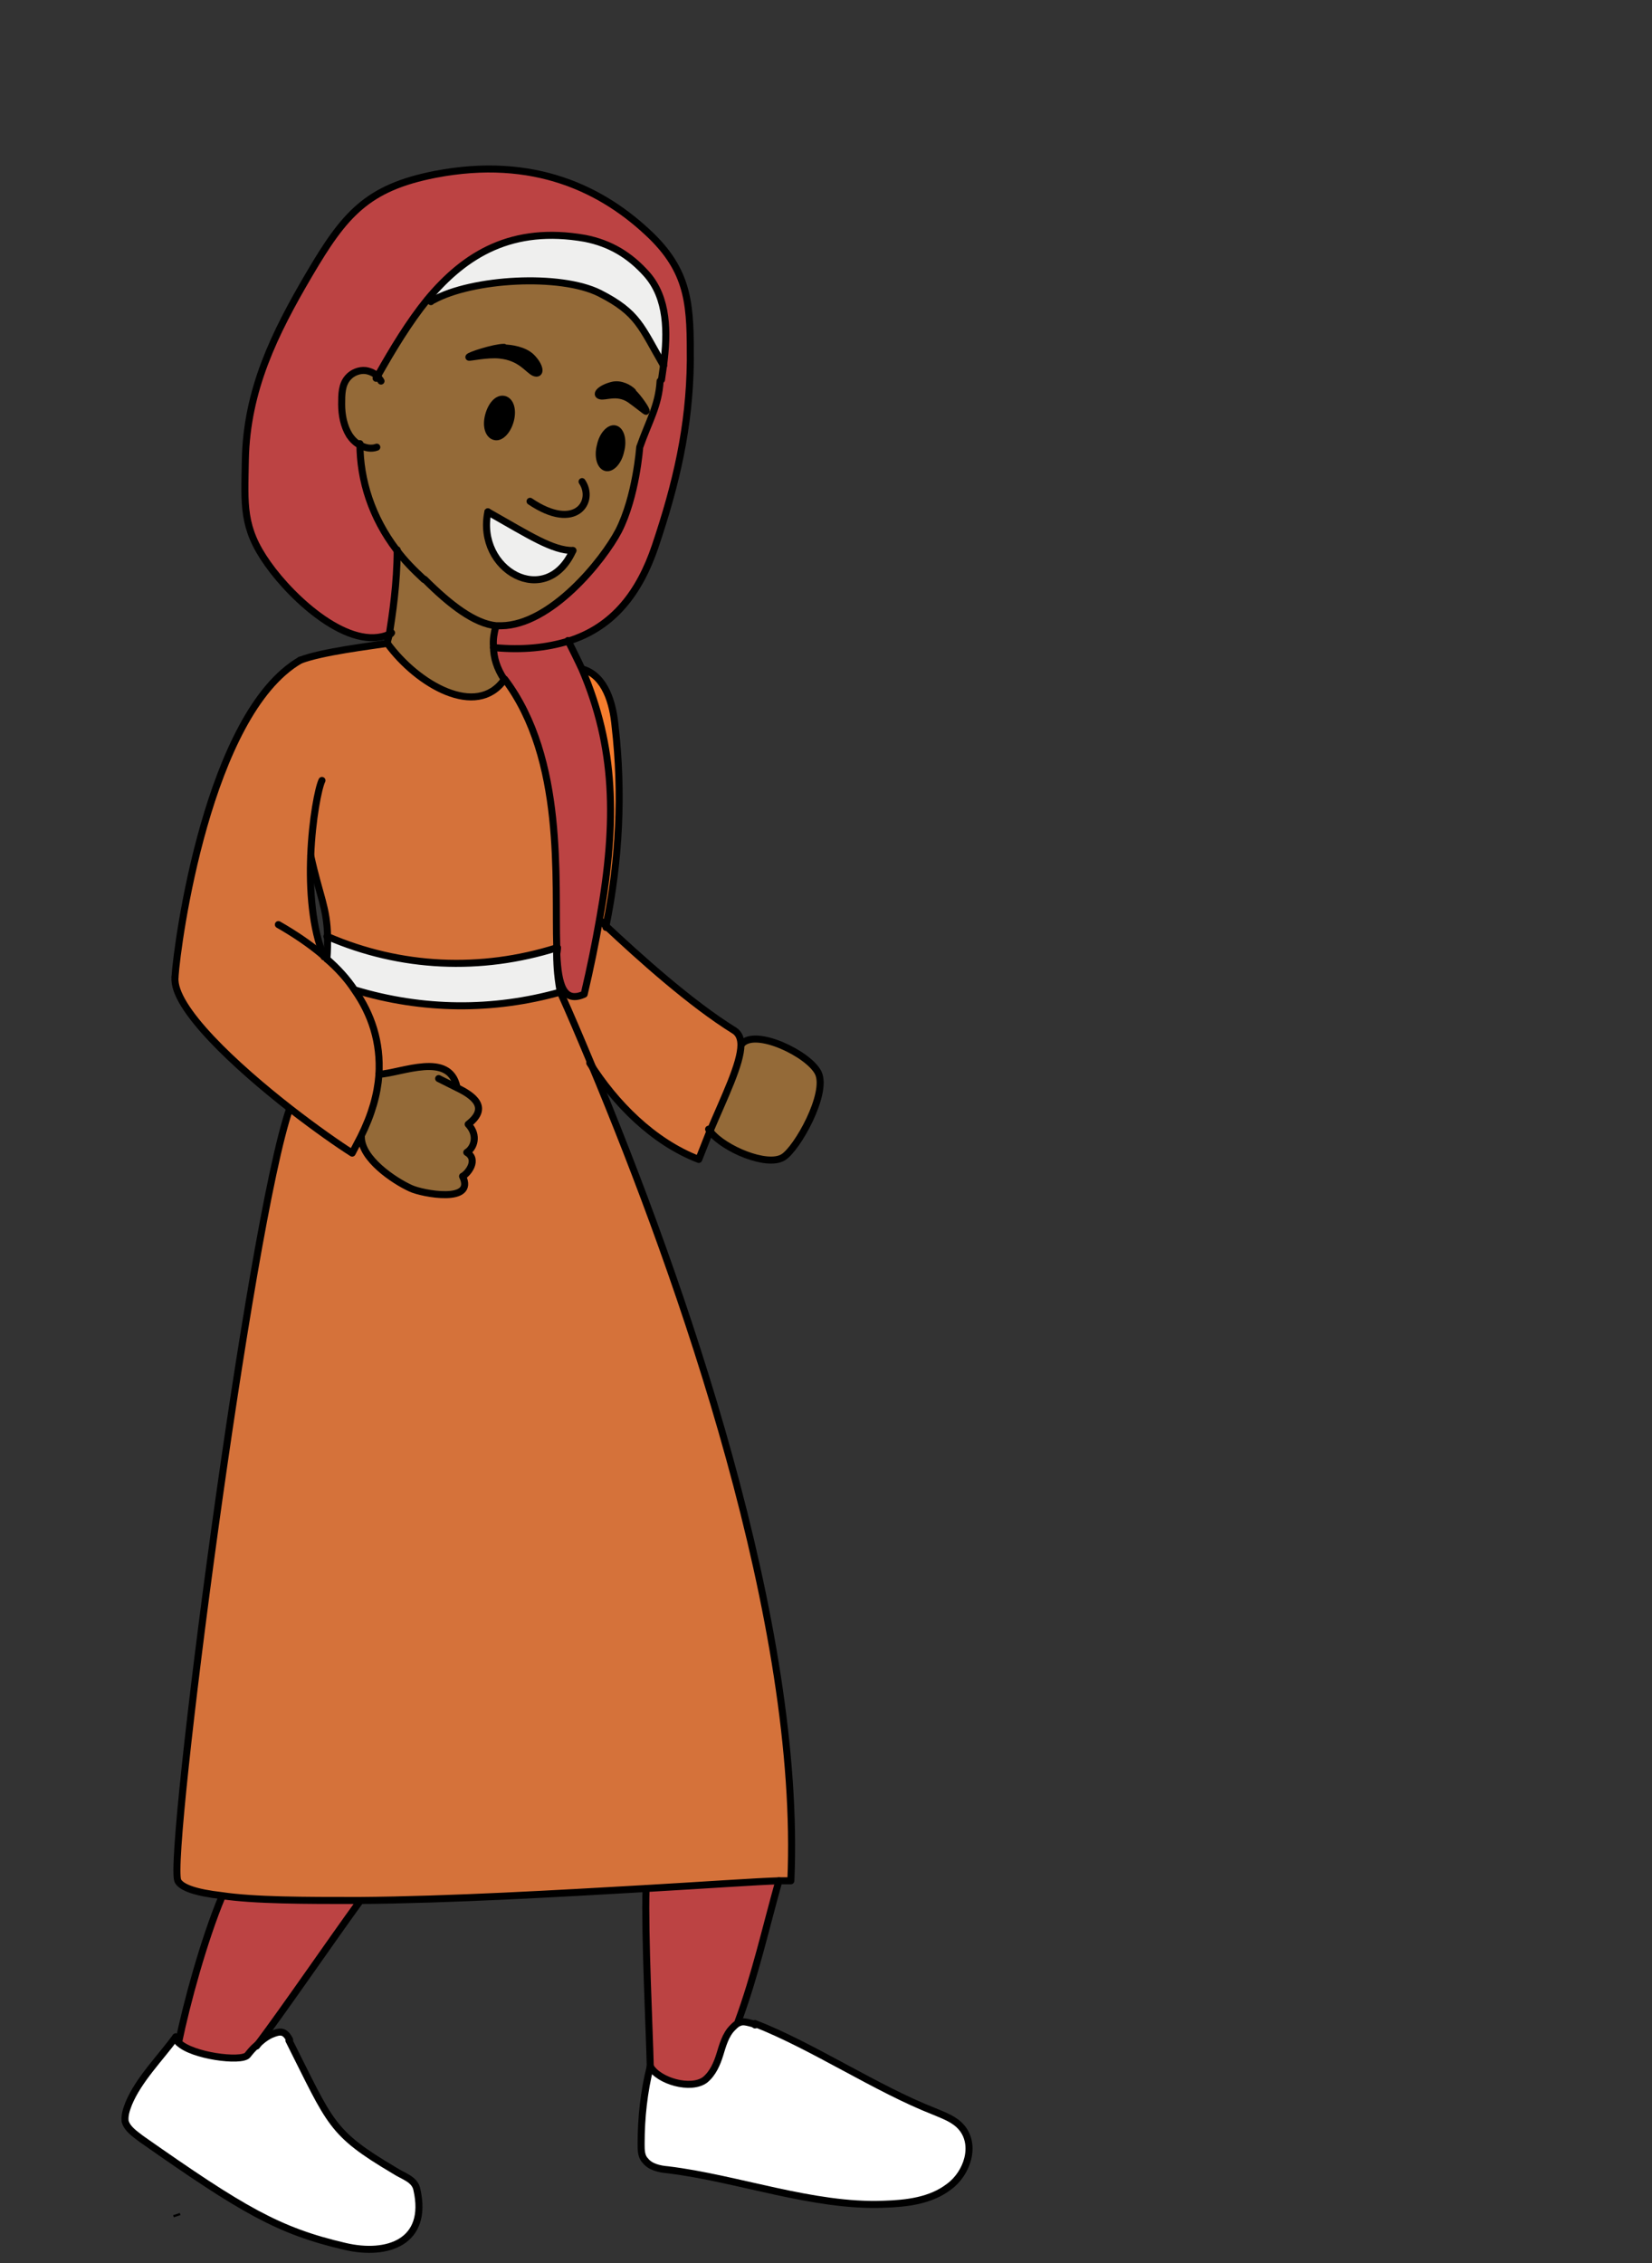 <?xml version="1.0" encoding="UTF-8"?><svg id="africa" xmlns="http://www.w3.org/2000/svg" width="235" height="321.9" viewBox="0 0 235 321.9"><rect x="0" y="0" width="235" height="321.9" fill="#333333" stroke="none"/><defs><style>.cls-1{stroke-linecap:round;stroke-linejoin:round;}.cls-1,.cls-2{fill:none;stroke:#000;}.cls-2{stroke-miterlimit:10;}.cls-3,.cls-4,.cls-5,.cls-6,.cls-7,.cls-8,.cls-9{stroke-width:0px;}.cls-4{fill:#d5723a;}.cls-5{fill:#bc4343;}.cls-6{fill:#946a38;}.cls-7{fill:#fff;}.cls-8{fill:#f67e2e;}.cls-9{fill:#efefee;}</style></defs><path class="cls-7" d="M18.2,299.2c-.3.8-.6,1.6-.5,2.5.3,1.1,1.4,1.8,2.3,2.5,14.4,10.1,19.5,13.1,29,15.3,6,1.4,11.9-.6,10.2-8.1-.3-1.5-2-1.9-3.2-2.7-9.1-5.4-9-6.6-15-18.5-.7-1.3-1.4-1.3-2.7-.7s-1.4.9-2,1.5c-.5.5-.9.9-1.3,1.4-.9,1-7.9,0-9.8-1.8-.3-.3-.4-.5-.4-.8-2.2,3-5.3,6.1-6.7,9.5Z"/><path class="cls-4" d="M41.3,157.8c-5.7,16.5-17.3,106.5-15.9,109.8.4,1,2.7,1.7,6.2,2.1,4.7.6,11.7.8,19.6.7,13-.2,28.5-1,40.7-1.7,8.6-.5,15.7-1,19-1.1.8,0,1.3,0,1.7,0,1.6-36.5-15.4-85.1-28.5-116.4-1.5-3.6-2.9-6.9-4.3-10-9.6,2.7-19.6,2.6-29.2-.3,2.3,3.3,3.7,7.3,3.4,12,3.3-.2,10-3.3,11.1,1.8,2.3,1.1,4.7,2.8,1.6,5.2,1.5,1.6.8,3.4-.2,4,1.7,1,.2,3-.6,3.4,1.9,3.9-5.7,2.5-7.4,1.7-2.4-1.1-7-4.2-7-7.3h0c-.4.8-.8,1.5-1.2,2.3-1.9-1.2-5.2-3.5-8.8-6.3h0Z"/><path class="cls-5" d="M31.6,269.7c-2.6,6.2-5.1,15.4-6.2,20.8,1.9,1.9,8.9,2.8,9.8,1.8.4-.5.8-1,1.3-1.4,4.2-5.6,10.2-14.4,14.7-20.6-7.9,0-14.9,0-19.6-.7Z"/><path class="cls-4" d="M44.2,121.7h0c1.3,5.9,2.3,7.3,2.4,11.5,10.4,4.5,21.8,5.1,32.6,1.6-.3-9.5,1.2-26.7-7.4-38.1-3.9,5.5-12.3.7-16.6-5.2-2.5.4-9.3,1.2-12.4,2.4-13.1,7.6-17.5,40.2-17.8,45-.4,4.3,8.7,12.7,16.4,18.7,3.6,2.8,6.9,5.1,8.8,6.3.5-.8.9-1.6,1.2-2.3,1.5-3.2,2.3-6.1,2.6-8.8.4-4.7-1.1-8.7-3.4-12-1.2-1.7-2.5-3.1-4-4.5-.1-.1-.3-.2-.4-.4,0,0,0,0,0,0-1.7-4-2.1-9.5-1.9-14.4Z"/><path class="cls-9" d="M46.6,133.2c0,.9,0,2-.1,3.2,1.5,1.3,2.9,2.8,4,4.5,9.5,2.9,19.6,3,29.2.3-.5-2.8-.5-4.5-.5-5.4,0-.3,0-.6,0-.9-10.8,3.4-22.2,2.9-32.6-1.6Z"/><path class="cls-6" d="M65,154.7c-1.1-5.1-7.8-2.1-11.1-1.8-.2,2.7-1,5.6-2.6,8.8h0c0,3.1,4.6,6.2,7,7.3,1.7.8,9.3,2.2,7.4-1.7.9-.4,2.3-2.3.6-3.4,1-.6,1.6-2.4.2-4,3.1-2.4.8-4.1-1.6-5.2Z"/><path class="cls-9" d="M60.9,42.7h.7c5.7-3,18.2-3.8,23.7-1,5.5,2.8,5.9,4.8,9.1,10.3.6-4.6.6-9.5-2.4-12.9-2.4-2.7-5.2-4.4-8.8-5.1-10.3-1.8-17,2.2-22.4,8.7Z"/><path class="cls-9" d="M69.4,72.8c-1.7,8.3,8.3,13.8,12.1,5.5-2.9,0-6.1-2.1-12.1-5.5Z"/><path class="cls-3" d="M69.5,59.1c-.4,1.5,0,2.8.9,3,.8.2,1.8-.8,2.2-2.3.4-1.5,0-2.8-.9-3s-1.8.8-2.2,2.3Z"/><path class="cls-5" d="M70.2,92.1c4.2.4,7.6,0,10.6-.9,6.5-2,10.2-7,12.4-13.5,3-8.9,4.9-17,5-26.4,0-7.5,0-12.3-5.5-17.7-6.9-6.7-16.8-11.5-30.8-8.8-9.7,1.9-12.9,5.7-17.9,14.2s-8.9,16.5-9.1,26.4c-.1,6.4-.5,9.6,3.2,14.8,3.6,5.1,11.7,12.5,17.3,10,.4-2.6,1.1-7.1,1.1-11.9-3.6-4.7-5.3-10-5.2-15-.6-.3-1.1-.8-1.5-1.4-.8-1.3-1-2.9-1.1-4.4,0-1.3,0-2.8.9-3.8.6-.7,1.6-1.1,2.5-1,.7,0,1.3.4,1.8.9,2.2-4,4.5-7.8,7.1-10.9,5.3-6.5,12.1-10.5,22.4-8.7,3.6.6,6.4,2.4,8.8,5.1,3,3.4,3,8.3,2.4,12.9,0,.7-.2,1.4-.3,2.1l-.2.2c-.2,3.5-1.6,5.7-2.9,9.4,0,0-.5,7-3,11.9-2.2,4.2-9.6,13.4-16.7,13.5-.2,0-.4,0-.7,0v.2c-.2.8-.4,1.7-.3,2.8Z"/><path class="cls-6" d="M55.4,90.1c0,.6-.2,1-.3,1.4,4.3,5.9,12.7,10.7,16.6,5.2-1-1.5-1.4-3.2-1.5-4.6,0-1.1,0-2,.3-2.8v-.2c-3.1-.3-6.5-3-10.2-6.6-1.5-1.3-2.8-2.7-3.9-4.2,0,4.8-.6,9.3-1.1,11.9Z"/><path class="cls-5" d="M70.2,92.1c0,1.5.5,3.1,1.5,4.6,8.6,11.4,7.1,28.6,7.4,38.1,0,0,0,0,.1,0,0,0,0,.3-.1.9.2,4.6,1,7.2,3.9,5.8.9-3.8,1.6-7.4,2.2-10.7,2.4-14,2.2-24.4-2.5-35.5-.6-1.4-1.2-2.7-2-4.1-2.9.9-6.4,1.3-10.6.9Z"/><path class="cls-3" d="M66.7,50.8c0,.1,2.7-.5,4.4-.3,3,.3,4,2.1,4.9,2.5,1,.4.9-.9-.4-2.2-1-1-2.9-1.3-3.9-1.3-1.4,0-5.1,1.2-5,1.4Z"/><path class="cls-4" d="M86.2,131.7c-.3-.3-.6-.6-.9-.9h0c-.6,3.4-1.3,6.9-2.2,10.7-2.9,1.3-3.7-1.2-3.9-5.8,0,.9,0,2.7.5,5.4,1.4,3.1,2.8,6.4,4.3,10,3.7,5.6,9,11.2,15.5,13.7.4-1.3.9-2.5,1.5-3.8,2.1-5,4.5-9.8,4.5-12.5,0-.9-.3-1.6-.9-2-6.3-3.8-13.6-10.4-18.3-14.9Z"/><path class="cls-3" d="M85.4,63.4c-.4,1.5,0,2.9.8,3.1.8.2,1.8-.9,2.1-2.4.4-1.5,0-2.9-.8-3.1-.8-.2-1.8.9-2.1,2.4Z"/><path class="cls-8" d="M82.8,95.3c4.7,11,5,21.5,2.5,35.5h0c.3.3.6.6.9.9,2-9.3,2.5-19,1.3-28.4-.4-3.3-1.4-7.1-4.5-8.1h-.3Z"/><path class="cls-3" d="M90,55.8c-.5-.5-1.7-1.2-2.9-.9-1.6.4-2.5,1.3-1.7,1.5.7.2,2.4-.7,4.2.5,1,.7,2.1,1.7,2.3,1.7.2,0-1.1-2.1-1.9-2.7Z"/><path class="cls-6" d="M91,63.6c1.3-3.7,2.6-6,2.9-9.4l.2-.2c.1-.7.2-1.4.3-2.1-3.2-5.5-3.6-7.5-9.1-10.3-5.6-2.8-18.1-2.1-23.7,1h-.7c-2.6,3.1-4.9,6.9-7.1,10.9-.5-.5-1.1-.8-1.8-.9-.9-.1-1.9.3-2.5,1-.9,1-.9,2.4-.9,3.8,0,1.5.3,3.1,1.1,4.4.4.6.9,1.1,1.5,1.4,0,5.1,1.7,10.4,5.2,15,1.1,1.5,2.4,2.8,3.9,4.2,3.6,3.7,7.1,6.4,10.2,6.6.2,0,.4,0,.7,0,7.1-.2,14.5-9.3,16.7-13.5,2.6-5,3-11.9,3-11.9ZM91.8,58.5c-.1,0-1.3-1-2.3-1.7-1.8-1.2-3.5-.3-4.2-.5-.8-.2.1-1.1,1.7-1.5,1.2-.3,2.4.4,2.9.9.7.6,2.1,2.6,1.9,2.7ZM66.7,50.8c-.1-.2,3.6-1.4,5-1.4,1,0,2.9.3,3.9,1.3,1.3,1.4,1.4,2.6.4,2.2-.9-.3-1.9-2.1-4.9-2.5-1.7-.2-4.4.5-4.4.3ZM81.5,78.3c-3.8,8.4-13.8,2.8-12.1-5.5,6,3.4,9.2,5.5,12.1,5.5ZM70.4,62.2c-.9-.2-1.2-1.5-.9-3,.4-1.5,1.3-2.5,2.2-2.3s1.2,1.5.9,3c-.4,1.5-1.3,2.5-2.2,2.3ZM86.2,66.5c-.8-.2-1.2-1.6-.8-3.1.4-1.5,1.3-2.6,2.1-2.4.8.2,1.2,1.6.8,3.1-.4,1.5-1.3,2.6-2.1,2.4Z"/><path class="cls-5" d="M91.9,268.6c-.2,6.6.5,20.6.6,25.3,1.2,2.1,5.8,3.4,7.8,1.9,1.1-.9,1.7-2.3,2.1-3.6.4-1.3.8-2.8,1.8-3.8.3-.3.6-.6.9-.7h0c2.4-6.7,3.9-13.4,5.8-20.2h0c-3.3.1-10.3.6-19,1.1h0Z"/><path class="cls-7" d="M100.3,295.8c-2,1.5-6.6.2-7.8-1.9-.9,3.6-1.3,7.3-1.3,11,0,.9,0,1.8.6,2.4.7.9,2,1.2,3.2,1.3,9.9,1.2,20.7,5.3,30.7,4.9,3.3-.1,6.7-.5,9.3-2.5,2.6-1.9,3.9-5.9,1.8-8.4-1-1.2-2.5-1.7-3.9-2.3-8.2-3.2-17.3-9.3-25.5-12.5h-.1s0,0,0,0c-1.1-.3-1.7-.5-2.3-.2-.3.1-.5.3-.9.7-1,1-1.4,2.5-1.8,3.8-.4,1.3-1,2.7-2.1,3.6Z"/><path class="cls-6" d="M105.5,148.5c0,2.7-2.4,7.5-4.5,12.5,1.9,2.3,8.1,4.9,10.3,3.6,2-1.2,6.5-9,5-12-1.3-2.7-9-6.4-10.9-4.1Z"/><line class="cls-2" x1="25.2" y1="315.2" x2="25.1" y2="314.9"/><path class="cls-1" d="M90,55.8c.7.6,2.1,2.6,1.9,2.7-.1,0-1.3-1-2.3-1.7-1.8-1.2-3.5-.3-4.2-.5-.8-.2.1-1.1,1.7-1.5,1.2-.3,2.4.4,2.9.9Z"/><path class="cls-1" d="M71.7,49.4c-1.4,0-5.1,1.2-5,1.4,0,.1,2.7-.5,4.4-.3,3,.3,4,2.1,4.9,2.5,1,.4.9-.9-.4-2.2-1-1-2.9-1.3-3.9-1.3Z"/><path class="cls-1" d="M93.9,54.2c-.2,3.5-1.6,5.7-2.9,9.4,0,0-.5,7-3,11.9-2.2,4.2-9.6,13.4-16.7,13.5-.2,0-.4,0-.7,0-3.1-.3-6.6-3-10.2-6.6"/><path class="cls-1" d="M55.1,91.5c0-.4.2-.8.3-1.4.4-2.6,1.1-7.1,1.1-11.9"/><path class="cls-1" d="M55.1,91.5c-2.5.4-9.3,1.2-12.4,2.4"/><path class="cls-1" d="M82.8,68.5c1.9,2.8-.9,7.2-7.4,2.8"/><path class="cls-1" d="M85.4,63.4c-.4,1.5,0,2.9.8,3.1.8.2,1.8-.9,2.1-2.4.4-1.5,0-2.9-.8-3.1-.8-.2-1.8.9-2.1,2.4Z"/><path class="cls-1" d="M69.5,59.1c-.4,1.5,0,2.8.9,3,.8.2,1.8-.8,2.2-2.3.4-1.5,0-2.8-.9-3s-1.8.8-2.2,2.3Z"/><path class="cls-1" d="M81.5,78.3c-2.9,0-6.1-2.1-12.1-5.5"/><path class="cls-1" d="M81.5,78.3c-3.8,8.4-13.8,2.8-12.1-5.5"/><path class="cls-1" d="M51.2,63.1h0c0,5.2,1.7,10.5,5.2,15.1,1.1,1.5,2.4,2.8,3.9,4.2"/><path class="cls-1" d="M94.1,54c.1-.7.2-1.4.3-2.1.6-4.6.6-9.5-2.4-12.9-2.4-2.7-5.2-4.4-8.8-5.1-10.3-1.8-17,2.2-22.4,8.7-2.6,3.2-4.9,7-7.1,10.9,0,0-.1.2-.2.3"/><path class="cls-1" d="M70.2,92.1c4.2.4,7.6,0,10.6-.9,6.5-2,10.2-7,12.4-13.5,3-8.9,4.9-17,5-26.4,0-7.5,0-12.3-5.5-17.7-6.9-6.7-16.8-11.5-30.8-8.8-9.7,1.9-12.9,5.7-17.9,14.2s-8.9,16.5-9.1,26.4c-.1,6.4-.5,9.6,3.2,14.8,3.6,5.1,11.7,12.5,17.3,10,.1,0,.2,0,.3-.2"/><path class="cls-1" d="M54.2,54.2c-.1-.2-.3-.4-.4-.6-.5-.5-1.1-.8-1.8-.9-.9-.1-1.9.3-2.5,1-.9,1-.9,2.4-.9,3.8,0,1.5.3,3.1,1.1,4.4.4.6.9,1.1,1.5,1.4.7.4,1.6.6,2.4.3"/><path class="cls-1" d="M94.4,52s0,0,0,0c-3.2-5.5-3.6-7.5-9.1-10.3-5.6-2.8-18.1-2.1-23.7,1-.1,0-.2.1-.3.2"/><path class="cls-1" d="M79.3,134.8s0,.3-.1.9c0,.9,0,2.7.5,5.4"/><path class="cls-1" d="M44.2,121.7c1.3,5.9,2.3,7.3,2.4,11.5,0,.9,0,2-.1,3.2h0"/><path class="cls-1" d="M79.7,141.1c1.4,3.1,2.8,6.4,4.3,10,13.1,31.3,30.1,79.9,28.5,116.4-.3,0-.9,0-1.7,0-3.3.1-10.3.6-19,1.1-12.2.7-27.7,1.6-40.7,1.7-7.9,0-14.9,0-19.6-.7-3.5-.4-5.7-1.1-6.2-2.1-1.5-3.3,10.2-93.4,15.9-109.8"/><path class="cls-1" d="M70.5,89.2c-.2.8-.4,1.7-.3,2.8,0,1.5.5,3.1,1.5,4.6"/><path class="cls-1" d="M55.1,91.5c4.3,5.9,12.7,10.7,16.6,5.2"/><path class="cls-1" d="M80.8,91.1c.7,1.4,1.4,2.8,2,4.1,4.7,11,5,21.5,2.5,35.5-.6,3.4-1.3,6.9-2.2,10.7-2.9,1.3-3.7-1.2-3.9-5.8,0-.3,0-.6,0-.9-.3-9.5,1.2-26.7-7.4-38.1"/><path class="cls-1" d="M79.3,134.8s0,0-.1,0c-10.8,3.4-22.2,2.9-32.6-1.6,0,0,0,0-.1,0"/><path class="cls-1" d="M79.7,141.1c-9.6,2.7-19.6,2.6-29.2-.3"/><path class="cls-1" d="M45.8,111c-.5,1-1.4,5.5-1.6,10.7-.2,4.8.2,10.4,1.9,14.4"/><path class="cls-1" d="M42.7,93.9c-13.1,7.6-17.5,40.2-17.8,45"/><path class="cls-1" d="M62.4,153.4c.6.3,1.6.8,2.6,1.3,2.3,1.1,4.7,2.8,1.6,5.2,1.5,1.6.8,3.4-.2,4,1.7,1,.2,3-.6,3.4,1.9,3.9-5.7,2.5-7.4,1.7-2.4-1.1-7-4.2-7-7.3"/><path class="cls-1" d="M53.9,152.8c3.3-.2,10-3.3,11.1,1.8,0,0,0,0,0,0"/><path class="cls-1" d="M39.6,131.5c2.1,1.2,4.4,2.7,6.5,4.5,0,0,0,0,0,0,.1.1.3.2.4.4,1.5,1.3,2.9,2.8,4,4.5,2.3,3.3,3.7,7.3,3.4,12-.2,2.7-1,5.6-2.6,8.8-.4.8-.8,1.5-1.2,2.3-1.9-1.2-5.2-3.5-8.8-6.3-7.7-6-16.8-14.4-16.4-18.7"/><path class="cls-1" d="M85.3,130.8c.3.3.6.6.9.9,4.7,4.4,12,11,18.3,14.9.6.4.9,1.1.9,2,0,2.7-2.4,7.5-4.5,12.5-.5,1.3-1,2.5-1.5,3.8-6.5-2.5-11.9-8-15.5-13.7"/><path class="cls-1" d="M83,95.2c3.1,1,4.2,4.8,4.5,8.1,1.1,9.5.6,19.1-1.3,28.4,0,0,0,.1,0,.2"/><path class="cls-1" d="M51.2,270.4c-4.5,6.2-10.5,15-14.7,20.6"/><path class="cls-1" d="M31.6,269.7c-2.6,6.2-5.1,15.4-6.2,20.8"/><path class="cls-1" d="M25,289.7c0,.3.2.6.4.8,1.9,1.9,8.9,2.8,9.8,1.8.4-.5.8-1,1.3-1.4.6-.6,1.2-1.1,2-1.5,1.4-.6,2-.6,2.7.7"/><path class="cls-1" d="M25,289.7c-2.2,3-5.3,6.1-6.7,9.5-.3.8-.6,1.6-.5,2.5.3,1.1,1.4,1.8,2.3,2.5,14.4,10.1,19.5,13.1,29,15.3,6,1.4,11.9-.6,10.2-8.1-.3-1.5-2-1.9-3.2-2.7-9.1-5.4-9-6.6-15-18.5"/><path class="cls-1" d="M110.8,267.5c-1.9,6.8-3.4,13.5-5.8,20"/><path class="cls-1" d="M91.9,268.6c-.2,6.6.5,20.6.6,25.3"/><line class="cls-1" x1="107.3" y1="287.9" x2="107.4" y2="288"/><path class="cls-1" d="M92.5,293.9c1.2,2.1,5.8,3.4,7.8,1.9,1.1-.9,1.7-2.3,2.1-3.6.4-1.3.8-2.8,1.8-3.8.3-.3.6-.6.9-.7.6-.3,1.1-.1,2.3.2"/><path class="cls-1" d="M92.5,293.9c-.9,3.6-1.3,7.3-1.3,11,0,.9,0,1.8.6,2.4.7.9,2,1.2,3.2,1.3,9.9,1.2,20.7,5.3,30.7,4.9,3.3-.1,6.7-.5,9.3-2.5,2.6-1.9,3.9-5.9,1.8-8.4-1-1.2-2.5-1.7-3.9-2.3-8.2-3.2-17.3-9.3-25.5-12.5h0"/><path class="cls-1" d="M105.5,148.5c1.9-2.3,9.6,1.4,10.9,4.1,1.4,2.9-3,10.8-5,12-2.3,1.4-8.4-1.2-10.3-3.6-.1-.1-.2-.3-.3-.4"/></svg>